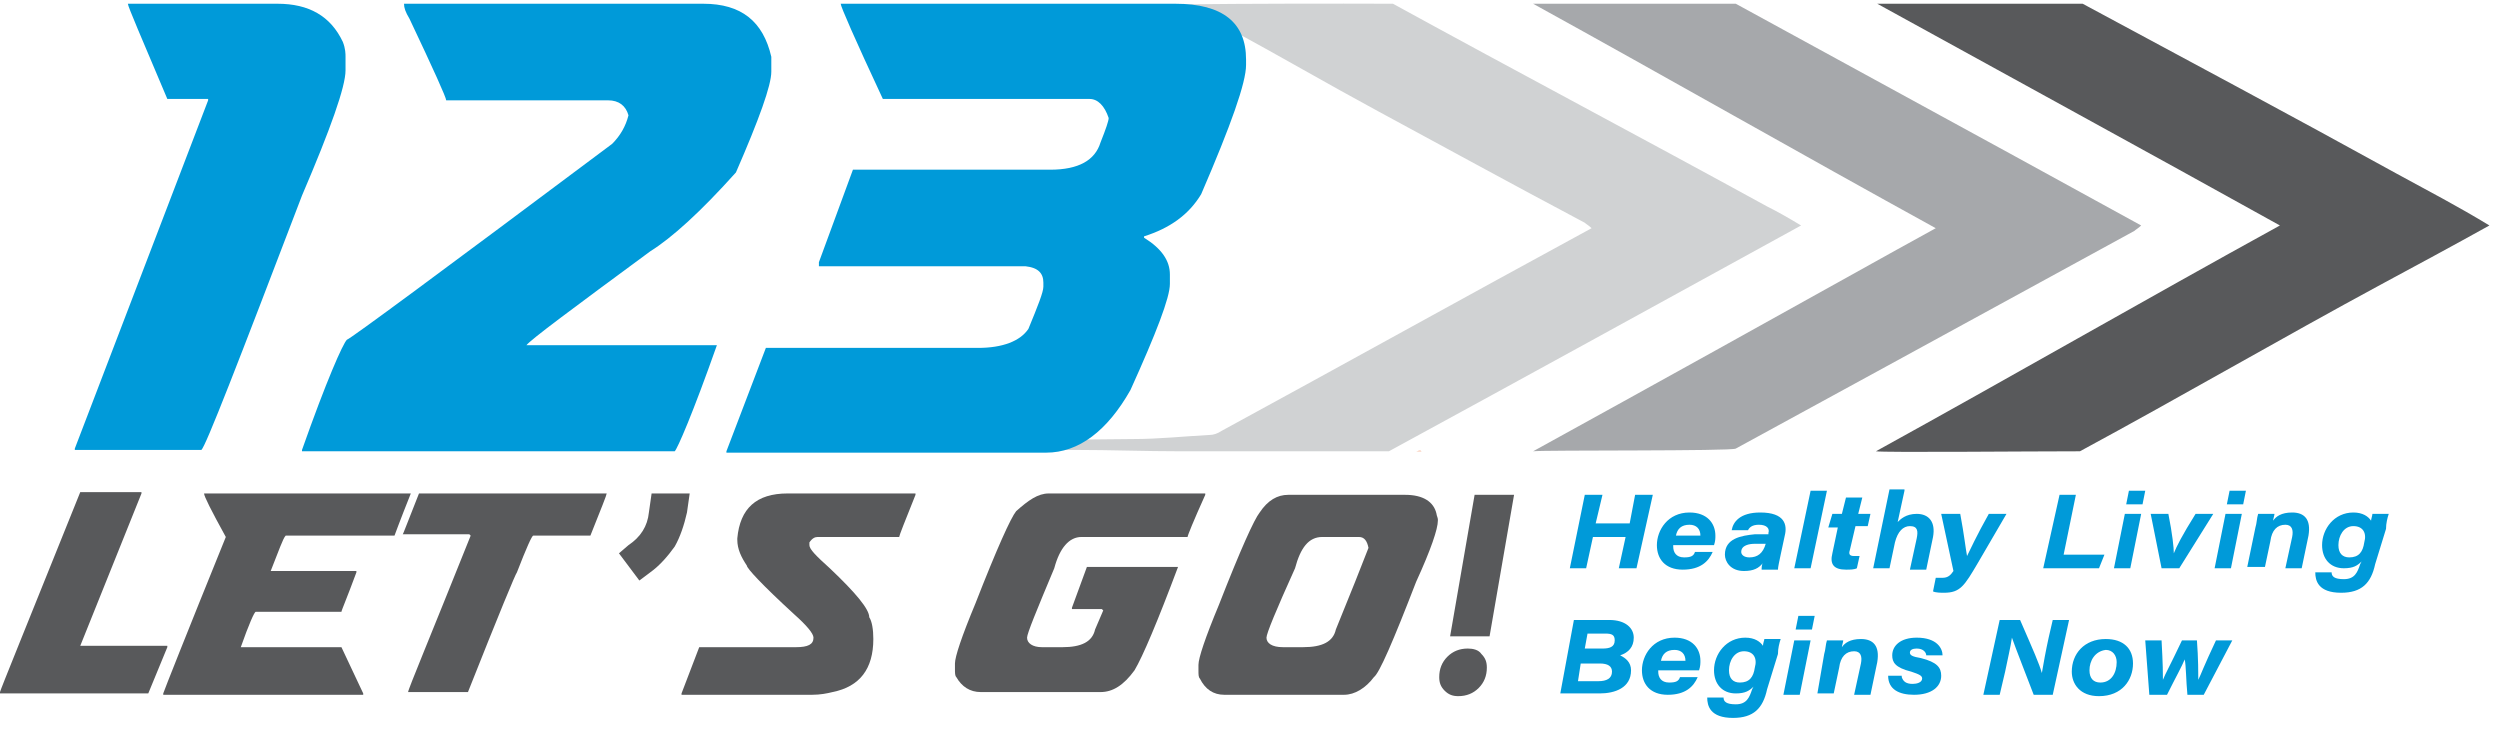 <svg width="175" height="51" viewBox="0 0 175 51" fill="none" xmlns="http://www.w3.org/2000/svg">
<path d="M97.509 0.262C106.364 5.118 114.839 9.594 123.695 14.45C124.457 14.831 125.123 15.212 126.076 15.783C116.363 21.116 106.841 26.353 97.223 31.59C97.128 31.59 97.032 31.59 96.842 31.59C96.652 31.59 96.556 31.59 96.366 31.59C96.271 31.59 96.175 31.59 96.08 31.59C91.795 31.59 87.415 31.59 83.13 31.59H82.654C80.178 31.59 77.702 31.495 75.322 31.495C73.322 31.495 71.418 31.495 69.418 31.495C64.085 31.4 58.753 31.305 53.42 31.305C52.754 31.305 52.182 31.209 51.516 31.209C50.944 31.209 52.278 31.209 51.706 31.209C51.706 31.114 51.706 31.114 51.801 31.019C53.896 31.019 54.277 30.924 56.372 30.924C63.99 30.829 71.703 30.829 79.321 30.733C81.13 30.733 82.844 30.543 84.653 30.448C84.939 30.448 85.225 30.352 85.51 30.162C94.081 25.496 102.651 20.735 111.411 15.974C111.221 15.783 111.03 15.688 110.935 15.593C106.079 13.022 101.222 10.356 96.461 7.785C92.938 5.88 89.51 3.88 85.987 1.976C85.415 1.69 84.653 1.5 84.082 1.5C80.178 1.405 76.274 1.5 72.37 1.5C67.037 1.405 59.229 0.643 62.086 0.643C65.704 0.643 69.323 0.643 72.846 0.643C76.083 0.167 97.413 0.262 97.509 0.262Z" fill="#D0D2D3"/>
<path d="M107.317 31.59C115.792 26.924 124.362 22.163 132.741 17.497C133.598 17.021 134.455 16.545 135.503 15.974C125.98 10.736 116.649 5.404 107.317 0.262C107.983 0.262 121.124 0.262 121.505 0.262C127.98 3.785 134.551 7.404 141.026 10.927C143.978 12.546 146.93 14.164 149.881 15.783C149.691 15.974 149.501 16.069 149.405 16.164C140.169 21.211 121.695 31.305 121.505 31.4C121.314 31.59 108.078 31.495 107.317 31.59Z" fill="#A6A8AB"/>
<path d="M145.787 0.262C153.214 4.261 160.356 8.07 167.783 12.165C169.878 13.307 172.069 14.45 174.259 15.783C171.688 17.212 169.212 18.545 166.736 19.878C159.69 23.687 152.643 27.781 145.596 31.59C141.883 31.59 131.884 31.686 131.313 31.59C140.645 26.448 150.072 21.02 159.594 15.783C150.167 10.546 140.74 5.404 131.408 0.262C131.98 0.262 141.692 0.262 145.787 0.262Z" fill="#58595B"/>
<path d="M8.951 0.262H19.426C21.616 0.262 23.139 1.119 23.996 2.928C24.187 3.404 24.187 3.785 24.187 3.976V4.928C24.187 6.07 23.139 9.022 21.14 13.688C16.664 25.401 14.379 31.305 14.093 31.495H5.237V31.4L14.569 7.023V6.927H11.713C9.903 2.642 8.951 0.452 8.951 0.262Z" fill="#009AD9"/>
<path d="M28.281 0.262H49.23C51.897 0.262 53.42 1.5 53.992 3.976V5.023C53.992 5.975 53.135 8.356 51.516 12.069C49.04 14.831 47.04 16.64 45.517 17.593C40.089 21.592 37.137 23.782 36.852 24.163H50.183C48.469 29.019 47.421 31.4 47.231 31.59H21.14V31.495C22.854 26.639 23.996 24.068 24.282 23.782C24.568 23.687 30.757 19.116 42.85 10.07C43.422 9.498 43.803 8.832 43.993 8.07C43.803 7.404 43.327 7.023 42.565 7.023H31.233C31.233 6.832 30.376 4.928 28.662 1.309C28.377 0.833 28.281 0.548 28.281 0.262Z" fill="#009AD9"/>
<path d="M58.848 0.262H82.273C85.606 0.262 87.224 1.595 87.224 4.166V4.547C87.224 5.785 86.177 8.737 84.082 13.593C83.225 15.021 81.892 15.974 80.083 16.545V16.64C81.32 17.402 81.892 18.259 81.892 19.211V19.878C81.892 20.83 80.94 23.306 79.13 27.305C77.512 30.162 75.512 31.686 73.227 31.686H50.849V31.59L53.611 24.353H68.465C70.179 24.353 71.417 23.877 71.989 23.02C72.655 21.401 73.036 20.449 73.036 20.068V19.783C73.036 19.116 72.655 18.735 71.798 18.64H57.324V18.354L59.705 11.879H73.512C75.512 11.879 76.655 11.213 77.035 9.975C77.416 9.022 77.607 8.451 77.607 8.261C77.321 7.404 76.845 6.927 76.274 6.927H61.8C59.8 2.642 58.848 0.452 58.848 0.262Z" fill="#009AD9"/>
<path d="M9.903 34.542L5.618 45.207H11.713V45.303C11.046 46.921 10.57 48.064 10.379 48.54H0V48.445C0 48.35 1.904 43.684 5.618 34.447H9.903V34.542Z" fill="#58595B"/>
<path d="M14.284 34.542H28.757C27.996 36.447 27.615 37.494 27.615 37.494H19.997C19.806 37.685 19.521 38.542 18.949 39.97H24.948V40.065C24.282 41.874 23.901 42.731 23.901 42.827H17.902C17.807 42.827 17.426 43.684 16.855 45.303H23.901L25.425 48.54V48.635H11.427V48.54C11.522 48.254 12.95 44.636 15.807 37.589C14.76 35.685 14.284 34.733 14.284 34.542Z" fill="#58595B"/>
<path d="M29.329 34.542H42.469C42.469 34.638 42.089 35.59 41.327 37.494H37.328C37.232 37.494 36.851 38.351 36.185 40.065C36.09 40.16 34.947 42.922 32.757 48.445H28.567C28.567 48.254 30.09 44.636 32.947 37.494L32.852 37.399H28.186C28.186 37.494 28.567 36.447 29.329 34.542Z" fill="#58595B"/>
<path d="M43.327 38.732L43.993 38.161C44.85 37.589 45.326 36.828 45.422 35.875L45.612 34.542H48.278L48.088 35.875C47.897 36.732 47.612 37.589 47.231 38.256C46.755 38.922 46.183 39.589 45.517 40.065L44.755 40.636L43.327 38.732Z" fill="#58595B"/>
<path d="M55.134 34.542H64.085V34.638C63.323 36.542 62.943 37.494 62.943 37.589H57.229C57.039 37.589 56.848 37.685 56.658 37.97V38.161C56.658 38.446 57.134 38.922 58.086 39.779C59.895 41.493 60.848 42.636 60.848 43.208C61.038 43.493 61.133 44.065 61.133 44.731C61.133 46.826 60.181 48.064 58.277 48.445C57.896 48.54 57.42 48.635 56.848 48.635H47.707V48.54L48.945 45.303H55.706C56.562 45.303 56.944 45.112 56.944 44.636C56.944 44.35 56.467 43.779 55.61 43.017C53.325 40.922 52.278 39.779 52.278 39.589C51.897 39.018 51.611 38.446 51.611 37.78V37.685C51.801 35.59 52.944 34.542 55.134 34.542Z" fill="#58595B"/>
<path d="M73.417 34.542H84.368V34.638C83.511 36.542 83.13 37.494 83.13 37.589H75.702C74.845 37.589 74.179 38.351 73.798 39.779C72.56 42.731 71.894 44.35 71.894 44.636C71.894 45.017 72.274 45.303 72.941 45.303H74.369C75.702 45.303 76.464 44.922 76.655 44.065L77.226 42.731L77.131 42.636H75.036V42.541L76.083 39.684H82.463C81.035 43.493 79.987 45.969 79.416 46.921C78.654 47.969 77.893 48.445 77.036 48.445H68.656C67.894 48.445 67.323 48.064 66.942 47.397C66.847 47.302 66.847 47.112 66.847 46.826V46.445C66.847 45.969 67.323 44.541 68.275 42.255C69.799 38.351 70.751 36.256 71.132 35.78C71.989 35.018 72.655 34.542 73.417 34.542Z" fill="#58595B"/>
<path d="M90.176 34.638H98.366C99.603 34.638 100.365 35.114 100.556 35.971C100.556 36.066 100.651 36.256 100.651 36.352V36.447C100.651 37.018 100.175 38.446 99.127 40.732C97.508 44.922 96.556 47.112 96.175 47.397C95.604 48.159 94.842 48.635 94.081 48.635H85.701C84.939 48.635 84.368 48.254 83.987 47.493C83.892 47.397 83.892 47.207 83.892 46.921V46.54C83.892 46.064 84.368 44.636 85.32 42.35C86.844 38.446 87.796 36.352 88.177 35.875C88.748 35.018 89.415 34.638 90.176 34.638ZM88.653 44.636C88.653 45.017 89.034 45.302 89.796 45.302H91.224C92.557 45.302 93.319 44.922 93.509 44.065C94.557 41.493 95.318 39.589 95.794 38.351C95.699 37.875 95.509 37.589 95.128 37.589H92.557C91.605 37.589 91.033 38.351 90.653 39.779C89.319 42.731 88.653 44.35 88.653 44.636Z" fill="#58595B"/>
<path d="M101.127 48.35C100.842 48.064 100.746 47.778 100.746 47.397C100.746 46.826 100.937 46.35 101.318 45.969C101.699 45.588 102.175 45.398 102.746 45.398C103.127 45.398 103.508 45.493 103.698 45.779C103.984 46.064 104.079 46.35 104.079 46.731C104.079 47.302 103.889 47.778 103.508 48.159C103.127 48.54 102.651 48.73 102.079 48.73C101.699 48.73 101.413 48.635 101.127 48.35ZM103.222 34.638H105.984L104.27 44.541H101.508L103.222 34.638Z" fill="#58595B"/>
<path d="M110.935 34.638H112.173L111.697 36.637H114.078L114.458 34.638H115.696L114.554 39.779H113.316L113.792 37.589H111.506L111.03 39.779H109.888L110.935 34.638Z" fill="#009AD9"/>
<path d="M117.125 38.161V38.256C117.125 38.637 117.315 39.018 117.886 39.018C118.363 39.018 118.553 38.922 118.648 38.637H119.886C119.6 39.303 119.029 39.875 117.791 39.875C116.553 39.875 115.982 39.113 115.982 38.161C115.982 37.113 116.744 35.875 118.267 35.875C119.505 35.875 120.077 36.637 120.077 37.494C120.077 37.685 120.077 37.875 119.981 38.161H117.125ZM119.029 37.494C119.029 37.399 119.029 37.399 119.029 37.494C119.029 37.018 118.743 36.732 118.267 36.732C117.696 36.732 117.41 37.018 117.315 37.494H119.029Z" fill="#009AD9"/>
<path d="M124.647 38.827C124.552 39.303 124.457 39.684 124.457 39.875H123.314C123.314 39.779 123.314 39.494 123.409 39.399C123.124 39.779 122.743 39.97 122.076 39.97C121.124 39.97 120.743 39.303 120.743 38.827C120.743 37.685 121.886 37.494 122.838 37.399C123.124 37.399 123.505 37.399 123.79 37.399V37.304C123.886 37.018 123.695 36.732 123.124 36.732C122.648 36.732 122.457 36.923 122.362 37.113H121.219C121.315 36.542 121.791 35.875 123.219 35.875C124.933 35.875 125.123 36.732 124.933 37.494L124.647 38.827ZM123.6 38.066C123.314 38.066 123.029 38.066 122.838 38.066C122.457 38.066 121.886 38.161 121.886 38.637C121.886 38.827 122.076 39.018 122.457 39.018C123.029 39.018 123.409 38.732 123.6 38.066Z" fill="#009AD9"/>
<path d="M125.6 39.779L126.742 34.352H127.885L126.742 39.779H125.6Z" fill="#009AD9"/>
<path d="M128.266 35.971H128.932L129.218 34.828H130.361L130.075 35.971H130.932L130.741 36.828H129.884L129.504 38.446C129.408 38.732 129.408 38.922 129.789 38.922C129.884 38.922 130.075 38.922 130.17 38.922L129.98 39.779C129.789 39.875 129.504 39.875 129.218 39.875C128.361 39.875 128.075 39.494 128.266 38.732L128.647 36.923H127.98L128.266 35.971Z" fill="#009AD9"/>
<path d="M133.313 34.352L132.837 36.542C133.027 36.352 133.408 35.971 134.17 35.971C135.027 35.971 135.503 36.542 135.312 37.589L134.836 39.875H133.694L134.17 37.685C134.265 37.209 134.265 36.828 133.694 36.828C133.217 36.828 132.837 37.209 132.646 37.97L132.265 39.779H131.123L132.265 34.257H133.313V34.352Z" fill="#009AD9"/>
<path d="M137.217 35.971C137.502 37.494 137.598 38.446 137.693 38.922C137.883 38.542 138.359 37.494 139.216 35.971H140.454L138.455 39.399C137.502 41.017 137.217 41.493 136.074 41.493C135.884 41.493 135.503 41.493 135.312 41.398L135.503 40.446C135.598 40.446 135.788 40.446 135.979 40.446C136.36 40.446 136.55 40.256 136.741 39.97L135.884 35.971H137.217Z" fill="#009AD9"/>
<path d="M144.168 34.638H145.311L144.454 38.827H147.31L146.93 39.779H143.025L144.168 34.638Z" fill="#009AD9"/>
<path d="M148.739 35.971H149.882L149.12 39.779H147.977L148.739 35.971ZM149.024 34.352H150.167L149.977 35.304H148.834L149.024 34.352Z" fill="#009AD9"/>
<path d="M151.786 35.971C152.072 37.399 152.167 38.351 152.167 38.732C152.357 38.256 152.738 37.494 153.69 35.971H154.928L152.548 39.779H151.31L150.548 35.971H151.786Z" fill="#009AD9"/>
<path d="M155.785 35.971H156.928L156.166 39.779H155.023L155.785 35.971ZM156.071 34.352H157.214L157.023 35.304H155.88L156.071 34.352Z" fill="#009AD9"/>
<path d="M157.88 36.923C157.975 36.637 157.975 36.256 158.071 35.971H159.213C159.213 36.066 159.118 36.352 159.118 36.447C159.309 36.161 159.689 35.875 160.451 35.875C161.308 35.875 161.784 36.352 161.594 37.494L161.118 39.779H159.975L160.451 37.589C160.546 37.113 160.451 36.732 159.975 36.732C159.404 36.732 159.023 37.113 158.928 37.875L158.547 39.684H157.309L157.88 36.923Z" fill="#009AD9"/>
<path d="M166.26 39.494C165.974 40.827 165.308 41.493 163.879 41.493C162.261 41.493 162.07 40.636 162.07 40.065H163.213C163.213 40.351 163.403 40.541 164.07 40.541C164.832 40.541 165.022 40.065 165.212 39.494L165.308 39.303C165.022 39.589 164.736 39.779 164.07 39.779C163.118 39.779 162.546 39.113 162.546 38.161C162.546 37.018 163.403 35.875 164.736 35.875C165.403 35.875 165.784 36.161 165.974 36.447C165.974 36.352 166.069 36.066 166.069 35.971H167.212C167.117 36.256 167.022 36.637 167.022 37.018L166.26 39.494ZM163.689 38.161C163.689 38.732 163.975 39.018 164.451 39.018C165.117 39.018 165.403 38.637 165.498 37.97C165.689 37.304 165.403 36.828 164.736 36.828C164.07 36.828 163.689 37.494 163.689 38.161Z" fill="#009AD9"/>
<path d="M110.173 43.398H112.649C113.792 43.398 114.363 43.969 114.363 44.636C114.363 45.302 113.982 45.683 113.411 45.874C113.792 46.064 114.173 46.35 114.173 46.921C114.173 48.159 113.03 48.54 111.983 48.54H109.221L110.173 43.398ZM110.459 47.683H111.887C112.459 47.683 112.84 47.493 112.84 47.017C112.84 46.636 112.554 46.445 111.983 46.445H110.65L110.459 47.683ZM112.173 45.398C112.649 45.398 113.03 45.302 113.03 44.826C113.03 44.445 112.84 44.35 112.364 44.35H111.126L110.935 45.398H112.173Z" fill="#009AD9"/>
<path d="M116.077 46.921V47.016C116.077 47.397 116.268 47.778 116.839 47.778C117.315 47.778 117.506 47.683 117.601 47.397H118.839C118.553 48.064 117.982 48.635 116.744 48.635C115.506 48.635 114.935 47.873 114.935 46.921C114.935 45.874 115.696 44.636 117.22 44.636C118.458 44.636 119.029 45.398 119.029 46.255C119.029 46.445 119.029 46.636 118.934 46.921H116.077ZM117.982 46.255C117.982 45.779 117.696 45.493 117.22 45.493C116.649 45.493 116.363 45.779 116.268 46.255H117.982Z" fill="#009AD9"/>
<path d="M123.695 48.254C123.409 49.587 122.743 50.254 121.314 50.254C119.696 50.254 119.505 49.397 119.505 48.826H120.648C120.648 49.111 120.838 49.302 121.505 49.302C122.267 49.302 122.457 48.826 122.648 48.254L122.743 48.064C122.457 48.35 122.171 48.54 121.505 48.54C120.553 48.54 119.981 47.873 119.981 46.921C119.981 45.779 120.838 44.636 122.171 44.636C122.838 44.636 123.219 44.922 123.409 45.207C123.409 45.017 123.505 44.826 123.505 44.731H124.647C124.552 45.017 124.457 45.398 124.457 45.779L123.695 48.254ZM121.029 46.921C121.029 47.493 121.314 47.778 121.791 47.778C122.457 47.778 122.743 47.397 122.838 46.731C123.028 46.064 122.743 45.588 122.076 45.588C121.41 45.588 121.029 46.255 121.029 46.921Z" fill="#009AD9"/>
<path d="M125.599 44.826H126.742L125.98 48.635H124.838L125.599 44.826ZM125.885 43.112H127.028L126.837 44.065H125.695L125.885 43.112Z" fill="#009AD9"/>
<path d="M127.694 45.779C127.79 45.493 127.79 45.112 127.885 44.826H129.027C129.027 44.922 128.932 45.207 128.932 45.303C129.123 45.017 129.504 44.731 130.265 44.731C131.122 44.731 131.599 45.207 131.408 46.35L130.932 48.635H129.789L130.265 46.445C130.361 45.969 130.265 45.588 129.789 45.588C129.218 45.588 128.837 45.969 128.742 46.731L128.361 48.54H127.218L127.694 45.779Z" fill="#009AD9"/>
<path d="M133.122 47.397C133.217 47.683 133.408 47.873 133.884 47.873C134.17 47.873 134.55 47.778 134.55 47.493C134.55 47.302 134.36 47.207 133.789 47.016C132.646 46.731 132.456 46.35 132.456 45.874C132.456 45.207 133.027 44.636 134.17 44.636C135.598 44.636 135.979 45.398 135.979 45.874H134.836C134.836 45.683 134.646 45.398 134.17 45.398C133.884 45.398 133.693 45.493 133.693 45.683C133.693 45.874 133.884 45.969 134.455 46.064C135.598 46.35 135.884 46.731 135.884 47.302C135.884 48.064 135.217 48.635 133.979 48.635C132.932 48.635 132.17 48.254 132.17 47.302H133.122V47.397Z" fill="#009AD9"/>
<path d="M138.835 48.635L139.978 43.398H141.406C142.359 45.588 142.74 46.445 142.93 47.112C143.025 46.54 143.216 45.493 143.406 44.636L143.692 43.398H144.835L143.692 48.635H142.359C142.073 47.873 141.026 45.207 140.835 44.636C140.74 45.302 140.55 46.064 140.359 47.017L139.978 48.635H138.835Z" fill="#009AD9"/>
<path d="M149.31 46.445C149.31 47.588 148.548 48.731 146.929 48.731C145.596 48.731 145.025 47.874 145.025 47.017C145.025 45.779 145.882 44.731 147.405 44.731C148.643 44.731 149.31 45.398 149.31 46.445ZM146.263 46.921C146.263 47.493 146.549 47.778 147.025 47.778C147.786 47.778 148.167 47.112 148.167 46.35C148.167 45.874 147.882 45.493 147.405 45.493C146.644 45.588 146.263 46.255 146.263 46.921Z" fill="#009AD9"/>
<path d="M151.31 44.826C151.405 46.54 151.405 47.207 151.405 47.588C151.595 47.112 151.881 46.636 152.738 44.826H153.785C153.881 46.064 153.881 47.207 153.881 47.588C154.071 47.207 154.262 46.636 155.119 44.826H156.261L154.262 48.635H153.119C153.024 47.683 153.024 46.54 152.928 46.159C152.738 46.636 152.357 47.302 151.691 48.635H150.453L150.167 44.826H151.31Z" fill="#009AD9"/>
<path d="M99.127 31.59C99.223 31.59 99.318 31.59 99.508 31.59C99.413 31.495 99.223 31.59 99.127 31.59Z" fill="#F18655"/>
</svg>
